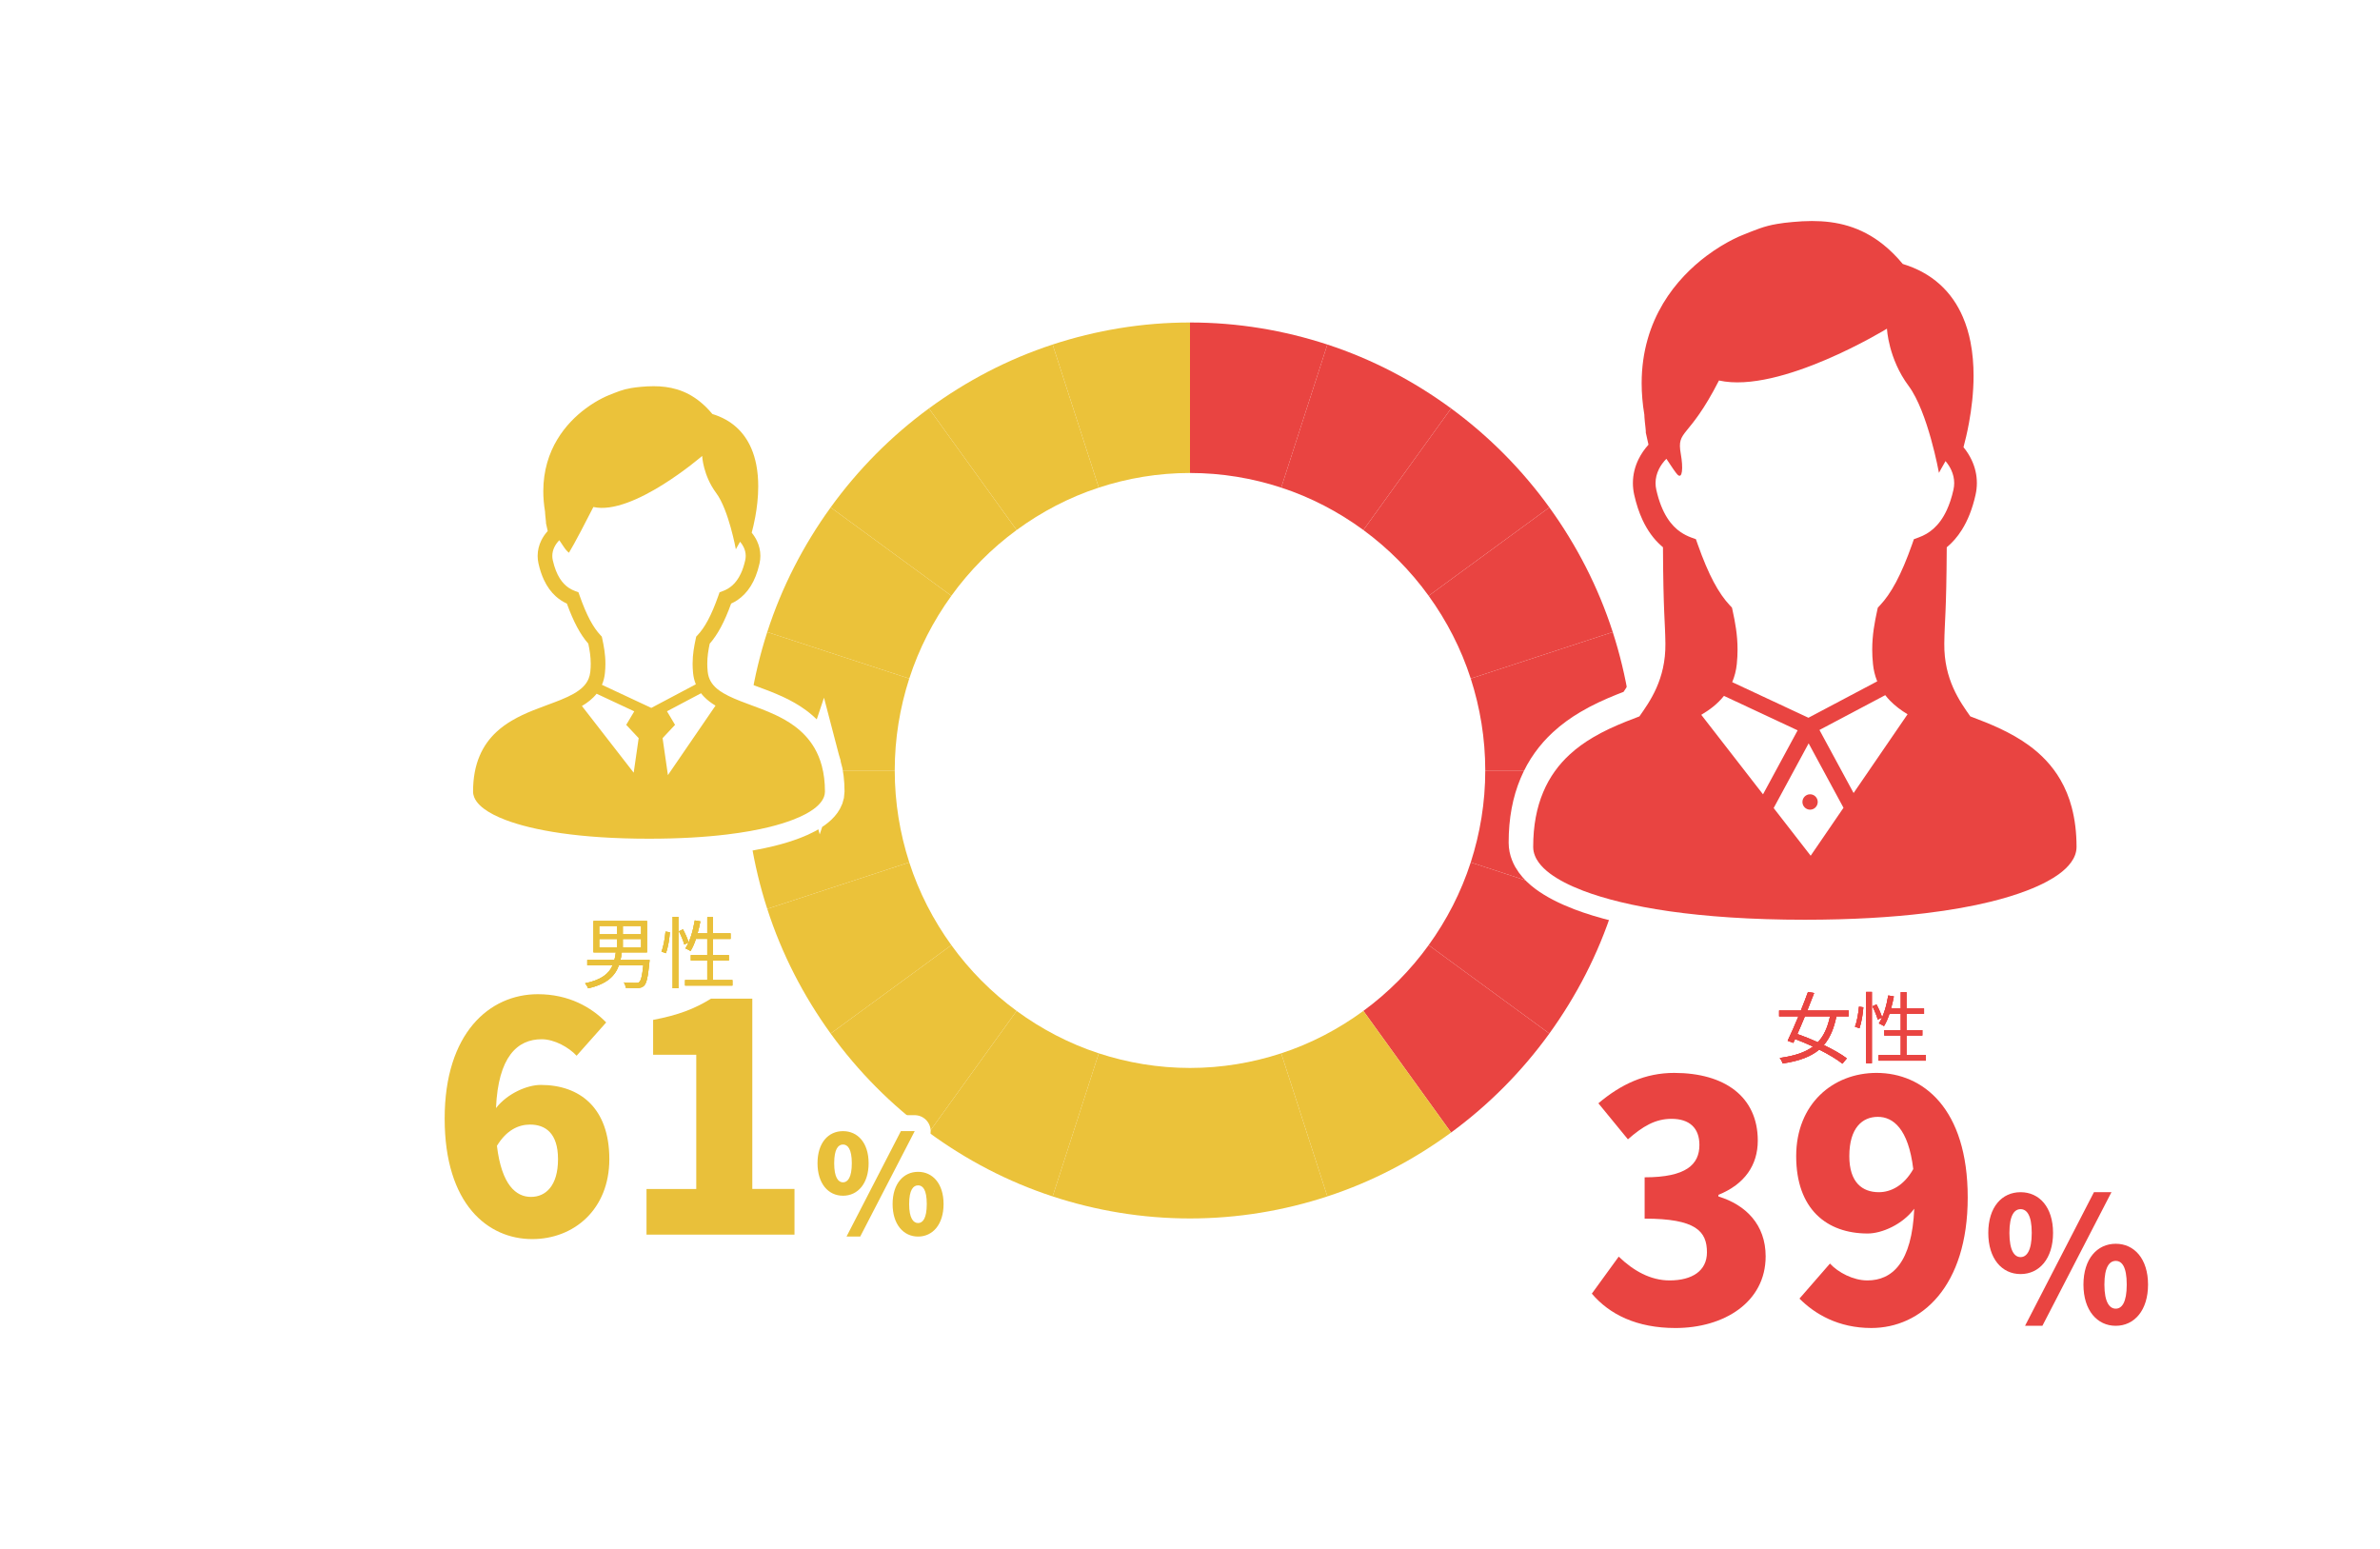 <?xml version="1.0" encoding="UTF-8"?><svg id="_レイヤー_1" xmlns="http://www.w3.org/2000/svg" viewBox="0 0 415 270"><defs><style>.cls-1{fill:#e94441;}.cls-2{fill:#e9c03a;}.cls-3,.cls-4,.cls-5{fill:#fff;}.cls-6{fill:#ebc23a;}.cls-7{fill:none;stroke-linecap:round;stroke-linejoin:round;stroke-width:5.562px;}.cls-7,.cls-4,.cls-5{stroke:#fff;}.cls-4{stroke-width:8.559px;}.cls-4,.cls-5{stroke-miterlimit:10;}.cls-5{stroke-width:6.83px;}</style></defs><rect class="cls-3" width="415" height="270"/><g><path class="cls-6" d="M191.595,85.02l-8.046-24.949c7.548-2.47,15.586-3.842,23.952-3.842v26.24c-5.555,0-10.893,.911-15.905,2.551Z"/><path class="cls-1" d="M207.5,82.469v-26.24c8.365,0,16.403,1.373,23.952,3.842l-8.046,24.949c-5.012-1.64-10.35-2.551-15.905-2.551Z"/><path class="cls-1" d="M237.732,92.417l15.294-21.207c6.573,4.82,12.351,10.641,17.135,17.263l-21.05,15.408c-3.177-4.397-7.014-8.263-11.379-11.463Z"/><path class="cls-1" d="M256.452,118.314l24.764-8.106c2.451,7.605,3.814,15.703,3.814,24.13h-26.045c0-5.597-.905-10.974-2.533-16.024Z"/><path class="cls-1" d="M249.111,103.881l21.05-15.408c4.739,6.559,8.516,13.855,11.056,21.735l-24.764,8.106c-1.687-5.233-4.195-10.078-7.342-14.433Z"/><path class="cls-6" d="M156.015,134.338h-26.045c0-8.428,1.363-16.526,3.814-24.13l24.764,8.106c-1.628,5.05-2.533,10.427-2.533,16.024Z"/><path class="cls-6" d="M158.548,150.362l-24.764,8.106c-2.451-7.605-3.814-15.703-3.814-24.13h26.045c0,5.597,.905,10.974,2.533,16.024Z"/><path class="cls-1" d="M258.985,134.338h26.045c0,8.428-1.363,16.526-3.814,24.13l-24.764-8.106c1.628-5.05,2.533-10.427,2.533-16.024Z"/><path class="cls-6" d="M177.268,92.417l-15.294-21.207c6.51-4.774,13.753-8.58,21.574-11.138l8.046,24.949c-5.194,1.699-10.003,4.227-14.326,7.397Z"/><path class="cls-6" d="M165.889,103.881l-21.05-15.408c4.784-6.622,10.562-12.443,17.135-17.263l15.294,21.207c-4.365,3.2-8.202,7.066-11.379,11.463Z"/><path class="cls-6" d="M158.548,118.314l-24.764-8.106c2.54-7.88,6.317-15.176,11.056-21.735l21.05,15.408c-3.147,4.355-5.655,9.201-7.342,14.433Z"/><path class="cls-1" d="M223.406,85.02l8.046-24.949c7.821,2.559,15.064,6.364,21.574,11.138l-15.294,21.207c-4.323-3.17-9.133-5.697-14.326-7.397Z"/><path class="cls-6" d="M177.268,176.259l-15.294,21.207c-6.573-4.82-12.351-10.641-17.135-17.263l21.05-15.408c3.177,4.397,7.014,8.263,11.379,11.463Z"/><path class="cls-6" d="M207.5,186.207v26.24c-8.365,0-16.403-1.373-23.952-3.842l8.046-24.949c5.012,1.64,10.35,2.551,15.905,2.551Z"/><path class="cls-6" d="M158.548,150.363c1.687,5.233,4.195,10.078,7.342,14.433l-21.05,15.408c-4.739-6.559-8.516-13.855-11.056-21.735l24.764-8.106Z"/><path class="cls-6" d="M223.405,183.656l8.046,24.949c-7.548,2.47-15.586,3.842-23.952,3.842v-26.24c5.555,0,10.893-.911,15.905-2.551Z"/><path class="cls-6" d="M191.594,183.656l-8.046,24.949c-7.821-2.559-15.064-6.364-21.574-11.138l15.294-21.207c4.323,3.17,9.133,5.697,14.326,7.397Z"/><path class="cls-1" d="M249.111,164.796l21.05,15.408c-4.784,6.622-10.562,12.443-17.135,17.263l-15.294-21.207c4.365-3.2,8.202-7.066,11.379-11.463Z"/><path class="cls-6" d="M237.732,176.259l15.294,21.207c-6.51,4.774-13.753,8.58-21.574,11.138l-8.046-24.949c5.194-1.699,10.003-4.227,14.326-7.397Z"/><path class="cls-1" d="M256.452,150.363l24.764,8.106c-2.54,7.88-6.317,15.176-11.056,21.735l-21.05-15.408c3.147-4.355,5.655-9.201,7.342-14.433Z"/></g><g><path class="cls-4" d="M361.257,140.046c-.472-1.788-1.14-3.391-1.967-4.818-1.447-2.506-3.366-4.455-5.477-5.997-1.587-1.16-3.284-2.101-5.004-2.919-1.753-.825-3.532-1.517-5.251-2.164-1.782-2.535-4.609-6.425-4.532-12.697,.052-4.041,.365-5.09,.428-16.779,.952-.796,1.853-1.792,2.628-3.034,1.022-1.621,1.838-3.629,2.395-6.12,.155-.691,.229-1.375,.229-2.045,.004-1.416-.329-2.766-.886-3.963-.384-.833-.875-1.599-1.447-2.29,.291-1.086,.65-2.543,.96-4.253,.435-2.372,.797-5.216,.797-8.213,0-1.929-.151-3.922-.539-5.897-.291-1.476-.72-2.941-1.329-4.346-.908-2.112-2.229-4.097-4.067-5.733-1.701-1.524-3.838-2.729-6.41-3.51-1.089-1.309-2.214-2.424-3.373-3.354-1.956-1.577-4.019-2.629-6.119-3.264-2.096-.639-4.226-.87-6.344-.87-1.122,0-2.24,.067-3.358,.171-1.048,.09-1.919,.201-2.698,.335-1.166,.194-2.126,.454-3.056,.781-.934,.323-1.83,.699-3.004,1.167-.45,.171-1.037,.435-1.742,.795-1.236,.632-2.823,1.554-4.528,2.833-2.55,1.919-5.366,4.626-7.565,8.291-1.092,1.837-2.037,3.904-2.694,6.224-.664,2.32-1.048,4.878-1.048,7.674,0,1.748,.151,3.592,.472,5.521,0,.137,.004,.26,.015,.39,.015,.238,.037,.494,.063,.751,.041,.387,.089,.78,.122,1.115,.018,.171,.033,.32,.041,.431,.004,.06,.011,.108,.011,.141v.275l.468,2.101c-.672,.74-1.255,1.569-1.708,2.487-.631,1.264-1.008,2.692-1.008,4.209,0,.669,.074,1.361,.229,2.045,.373,1.658,.86,3.108,1.443,4.365,.882,1.896,1.989,3.376,3.225,4.477,.111,.104,.229,.208,.347,.301,.059,11.7,.373,12.749,.424,16.791,.077,6.276-2.753,10.161-4.532,12.7-.771,.29-1.55,.588-2.332,.904-1.956,.788-3.934,1.673-5.816,2.796-1.413,.84-2.775,1.807-4.026,2.963-1.875,1.729-3.491,3.882-4.606,6.555-1.122,2.662-1.746,5.823-1.742,9.552,0,.524,.107,1.03,.291,1.491,.166,.439,.399,.833,.672,1.212,.513,.707,1.177,1.339,1.993,1.948,1.428,1.056,3.325,2.053,5.783,2.99,3.679,1.398,8.617,2.647,14.998,3.569,6.381,.909,14.204,1.479,23.633,1.479,8.178,0,15.145-.428,21.009-1.138,4.399-.528,8.182-1.22,11.392-2.008,2.406-.595,4.495-1.242,6.285-1.929,1.343-.51,2.521-1.045,3.543-1.595,.764-.409,1.447-.833,2.044-1.264,.901-.654,1.624-1.339,2.17-2.105,.273-.38,.502-.788,.668-1.235,.162-.439,.262-.918,.262-1.416,0-2.55-.291-4.83-.834-6.875Z"/><g><path class="cls-1" d="M361.257,140.801c-.472-1.788-1.14-3.391-1.967-4.818-1.447-2.506-3.366-4.454-5.477-5.997-1.587-1.16-3.284-2.101-5.004-2.919-1.753-.825-3.532-1.517-5.251-2.164-1.783-2.536-4.609-6.425-4.532-12.697,.052-4.041,.365-5.09,.428-16.779,.952-.796,1.853-1.792,2.628-3.034,1.022-1.621,1.838-3.629,2.395-6.12,.155-.691,.229-1.376,.229-2.045,.004-1.417-.329-2.766-.886-3.963-.384-.833-.875-1.599-1.447-2.29,.291-1.086,.65-2.543,.96-4.253,.436-2.372,.797-5.216,.797-8.213,0-1.93-.151-3.922-.539-5.897-.291-1.476-.72-2.941-1.329-4.346-.908-2.112-2.229-4.097-4.067-5.733-1.701-1.524-3.838-2.729-6.41-3.51-1.089-1.309-2.214-2.424-3.373-3.354-1.956-1.576-4.019-2.629-6.119-3.264-2.096-.639-4.226-.869-6.344-.869-1.122,0-2.24,.067-3.358,.171-1.048,.089-1.919,.201-2.698,.335-1.166,.193-2.126,.454-3.056,.781-.934,.323-1.83,.699-3.004,1.167-.45,.171-1.037,.435-1.742,.796-1.236,.632-2.823,1.554-4.528,2.833-2.55,1.919-5.366,4.625-7.565,8.291-1.092,1.837-2.037,3.904-2.694,6.224-.664,2.32-1.048,4.878-1.048,7.674,0,1.748,.151,3.592,.472,5.521,0,.138,.004,.26,.015,.39,.015,.238,.037,.494,.063,.751,.041,.387,.089,.781,.122,1.116,.018,.171,.033,.32,.041,.431,.004,.059,.011,.108,.011,.141v.275l.469,2.101c-.672,.74-1.255,1.569-1.709,2.487-.631,1.264-1.008,2.692-1.008,4.209,0,.669,.074,1.361,.229,2.045h0c.373,1.658,.86,3.108,1.443,4.365,.882,1.896,1.989,3.376,3.225,4.477,.111,.104,.229,.208,.347,.301,.059,11.7,.373,12.749,.424,16.79,.077,6.276-2.753,10.161-4.532,12.701-.771,.29-1.55,.587-2.332,.903-1.956,.788-3.934,1.673-5.816,2.796-1.413,.84-2.775,1.807-4.026,2.963-1.875,1.729-3.491,3.882-4.606,6.555-1.122,2.662-1.746,5.822-1.742,9.552,0,.524,.107,1.03,.291,1.491,.166,.439,.399,.833,.672,1.212,.513,.706,1.177,1.338,1.993,1.948,1.428,1.056,3.325,2.052,5.783,2.989,3.679,1.398,8.617,2.647,14.998,3.569,6.381,.909,14.204,1.478,23.633,1.478,8.178,0,15.146-.428,21.01-1.138,4.399-.528,8.182-1.219,11.392-2.008,2.406-.595,4.495-1.242,6.285-1.93,1.343-.509,2.521-1.045,3.543-1.595,.764-.409,1.447-.833,2.044-1.264,.901-.654,1.624-1.338,2.17-2.104,.273-.379,.502-.788,.668-1.234,.162-.439,.262-.918,.262-1.417,0-2.55-.291-4.829-.834-6.874Zm-64.605-16.166c.72-.431,1.417-.892,2.063-1.413,.69-.558,1.332-1.186,1.893-1.889l12.846,6.008-6.038,11.158-10.765-13.864Zm19.076,24.568l-6.455-8.313,6.1-11.28,6.078,11.232-5.724,8.362Zm7.484-10.931l-5.953-10.994,11.47-6.072c.255,.327,.52,.64,.808,.933,.908,.941,1.96,1.721,3.085,2.398l-9.411,13.734Zm13.972-46.125c-.819,.736-1.683,1.216-2.591,1.547l-.871,.323-.306,.881c-.952,2.692-1.875,4.856-2.801,6.596-.926,1.733-1.845,3.034-2.805,4.056l-.376,.405-.118,.535c-.428,1.985-.856,4.179-.856,6.774,0,.803,.041,1.636,.133,2.517,.103,1.03,.336,1.997,.69,2.889,.015,.045,.033,.082,.052,.126l-11.998,6.35-13.293-6.209c.41-.967,.686-2.023,.804-3.157v-.004c.089-.878,.129-1.71,.129-2.51,0-2.599-.424-4.8-.856-6.785l-.118-.535-.376-.402c-.956-1.019-1.878-2.32-2.805-4.06-.923-1.733-1.845-3.896-2.794-6.588l-.31-.881-.871-.316c-.605-.227-1.188-.521-1.757-.9-.849-.573-1.657-1.361-2.395-2.532-.742-1.175-1.406-2.748-1.886-4.874h0c-.089-.402-.129-.792-.129-1.167,0-.848,.207-1.658,.59-2.435,.317-.64,.757-1.245,1.299-1.796,.904,1.383,1.653,2.476,1.926,2.751,.889,.896,1.015-1.212,.59-3.58-.775-4.354,1.325-2.383,6.654-12.823,10.662,2.383,29.291-9.035,29.291-9.035,0,0,.225,5.205,3.779,9.983,3.369,4.525,5.288,15.158,5.288,15.158,0,0,.461-.878,1.144-2.052,.41,.483,.749,1.004,.996,1.547,.336,.729,.517,1.487,.517,2.283,0,.372-.041,.766-.129,1.167-.317,1.417-.723,2.588-1.174,3.562-.675,1.454-1.454,2.454-2.27,3.191Z"/><path class="cls-1" d="M314.289,139.827c0,.744,.598,1.346,1.336,1.346,.734,0,1.332-.602,1.332-1.346,0-.736-.598-1.338-1.332-1.338s-1.336,.602-1.336,1.338Z"/></g></g><g><path class="cls-5" d="M143.306,133.563c-.306-1.155-.739-2.193-1.274-3.118-.937-1.62-2.18-2.882-3.549-3.884-1.025-.751-2.125-1.36-3.238-1.888-1.673-.79-3.384-1.397-4.962-1.984-1.58-.585-3.026-1.161-4.144-1.828-.411-.243-.781-.498-1.102-.763-.478-.405-.846-.831-1.116-1.31-.27-.479-.452-1.016-.521-1.69-.05-.479-.072-.934-.072-1.362,0-1.271,.186-2.377,.423-3.504,.707-.804,1.353-1.76,1.964-2.906,.612-1.146,1.195-2.492,1.773-4.084,.373-.171,.746-.375,1.114-.621,.834-.568,1.625-1.353,2.285-2.403,.66-1.05,1.19-2.355,1.551-3.965,.1-.445,.148-.891,.148-1.326,0-.915-.213-1.787-.574-2.564-.249-.537-.566-1.033-.937-1.483,.189-.701,.418-1.647,.621-2.752,.282-1.536,.516-3.378,.516-5.321,0-1.249-.096-2.54-.349-3.819-.191-.956-.466-1.904-.86-2.815-.588-1.365-1.443-2.651-2.636-3.713-1.102-.984-2.483-1.765-4.149-2.27-.705-.85-1.434-1.57-2.187-2.174-1.267-1.019-2.6-1.703-3.96-2.114-1.36-.412-2.737-.561-4.111-.561-.724,0-1.446,.041-2.172,.106-.679,.062-1.243,.132-1.747,.219-.755,.127-1.377,.296-1.979,.505-.605,.21-1.185,.455-1.948,.756-.289,.116-.667,.284-1.126,.518-.798,.404-1.831,1.006-2.93,1.834-1.654,1.24-3.48,2.995-4.899,5.37-.712,1.184-1.319,2.528-1.747,4.028-.43,1.505-.679,3.162-.679,4.975,0,1.127,.1,2.321,.306,3.571,0,.087,.005,.173,.01,.255,.01,.154,.026,.318,.043,.486,.026,.248,.055,.505,.076,.722,.012,.106,.021,.202,.029,.279,0,.036,.002,.068,.005,.092v.176l.303,1.36c-.435,.479-.813,1.018-1.106,1.608-.409,.824-.652,1.748-.65,2.728,0,.433,.045,.879,.146,1.324,.241,1.076,.557,2.015,.937,2.829,.569,1.228,1.286,2.181,2.084,2.899,.617,.556,1.276,.963,1.931,1.264,.578,1.589,1.159,2.933,1.773,4.081,.609,1.146,1.255,2.099,1.962,2.904,.234,1.125,.423,2.232,.423,3.506,0,.431-.019,.883-.069,1.363-.048,.462-.151,.862-.296,1.223-.218,.537-.533,.995-.966,1.43-.43,.429-.982,.828-1.632,1.202-.662,.378-1.427,.73-2.261,1.069-1.46,.595-3.121,1.158-4.809,1.832-1.267,.511-2.545,1.089-3.766,1.816-.915,.542-1.797,1.17-2.607,1.919-1.212,1.115-2.261,2.511-2.983,4.242-.727,1.726-1.13,3.771-1.128,6.188,0,.339,.072,.667,.189,.966,.11,.279,.258,.542,.435,.783,.332,.457,.765,.864,1.291,1.259,.925,.689,2.153,1.332,3.745,1.938,2.385,.905,5.583,1.717,9.715,2.312,4.13,.59,9.196,.96,15.305,.96,5.291,0,9.806-.279,13.603-.739,2.851-.342,5.299-.79,7.378-1.3,1.558-.385,2.909-.807,4.068-1.25,.87-.33,1.635-.674,2.297-1.03,.495-.27,.937-.54,1.324-.824,.583-.424,1.049-.862,1.405-1.358,.174-.248,.325-.513,.433-.797,.105-.287,.17-.599,.17-.92,0-1.654-.189-3.132-.54-4.457Z"/><path class="cls-6" d="M142.032,130.445c-.937-1.62-2.18-2.882-3.549-3.884-1.025-.751-2.125-1.36-3.238-1.888-1.673-.79-3.384-1.397-4.962-1.984-1.58-.585-3.026-1.161-4.144-1.828-.411-.243-.781-.498-1.102-.763-.478-.405-.846-.831-1.116-1.31-.27-.479-.452-1.016-.521-1.69-.05-.479-.072-.934-.072-1.362,0-1.271,.186-2.377,.423-3.504,.707-.804,1.353-1.76,1.964-2.906,.612-1.146,1.195-2.492,1.773-4.084,.373-.171,.746-.375,1.114-.621,.834-.568,1.625-1.353,2.285-2.403,.66-1.05,1.19-2.355,1.551-3.965,.1-.445,.148-.891,.148-1.326,0-.915-.213-1.787-.574-2.564-.249-.537-.566-1.033-.937-1.483,.189-.701,.418-1.647,.621-2.752,.282-1.536,.516-3.378,.516-5.321,0-1.249-.096-2.54-.349-3.819-.191-.956-.466-1.904-.86-2.815-.588-1.365-1.443-2.651-2.636-3.713-1.102-.984-2.483-1.765-4.149-2.27-.705-.85-1.434-1.57-2.187-2.174-1.267-1.019-2.6-1.703-3.96-2.114-1.36-.412-2.737-.561-4.111-.561-.724,0-1.446,.041-2.172,.106-.679,.062-1.243,.132-1.747,.219-.755,.127-1.377,.296-1.979,.505-.605,.21-1.185,.455-1.948,.756-.289,.116-.667,.284-1.126,.518-.798,.404-1.831,1.006-2.93,1.834-1.654,1.24-3.48,2.995-4.899,5.37-.712,1.184-1.319,2.528-1.747,4.028-.43,1.505-.679,3.162-.679,4.975,0,1.127,.1,2.321,.306,3.571,0,.087,.005,.173,.01,.255,.01,.154,.026,.318,.043,.486,.026,.248,.055,.505,.076,.722,.012,.106,.021,.202,.029,.279,0,.036,.002,.068,.005,.092v.176l.303,1.36c-.435,.479-.813,1.018-1.106,1.608-.409,.824-.652,1.748-.65,2.728,0,.433,.045,.879,.146,1.324,.241,1.076,.557,2.015,.937,2.829,.569,1.228,1.286,2.181,2.084,2.899,.617,.556,1.276,.963,1.931,1.264,.578,1.589,1.159,2.933,1.773,4.081,.609,1.146,1.255,2.099,1.962,2.904,.234,1.125,.423,2.232,.423,3.506,0,.431-.019,.883-.069,1.363-.048,.462-.151,.862-.296,1.223-.218,.537-.533,.995-.966,1.43-.43,.429-.982,.828-1.632,1.202-.662,.378-1.427,.73-2.261,1.069-1.46,.595-3.121,1.158-4.809,1.832-1.267,.511-2.545,1.089-3.766,1.816-.915,.542-1.797,1.17-2.607,1.919-1.212,1.115-2.261,2.511-2.983,4.242-.727,1.726-1.13,3.771-1.128,6.188,0,.339,.072,.667,.189,.966,.11,.279,.258,.542,.435,.783,.332,.457,.765,.864,1.291,1.259,.925,.689,2.153,1.332,3.745,1.938,2.385,.905,5.583,1.717,9.715,2.312,4.13,.59,9.196,.96,15.305,.96,5.291,0,9.806-.279,13.603-.739,2.851-.342,5.299-.79,7.378-1.3,1.558-.385,2.909-.807,4.068-1.25,.87-.33,1.635-.674,2.297-1.03,.495-.27,.937-.54,1.324-.824,.583-.424,1.049-.862,1.405-1.358,.174-.248,.325-.513,.433-.797,.105-.287,.17-.599,.17-.92,0-1.654-.189-3.132-.54-4.457-.306-1.155-.739-2.193-1.274-3.118Zm-31.535,4.281l-9.029-11.63c.471-.277,.918-.578,1.336-.915,.449-.363,.863-.766,1.226-1.223l6.565,3.07-1.4,2.355,2.17,2.319-.868,6.024Zm-5.537-15.32c.265-.624,.447-1.305,.519-2.042,.06-.568,.086-1.112,.086-1.628,0-1.685-.277-3.106-.552-4.392l-.079-.349-.244-.26c-.619-.66-1.216-1.505-1.816-2.627-.597-1.125-1.195-2.523-1.809-4.267l-.201-.57-.564-.209c-.392-.145-.772-.33-1.138-.578-.55-.376-1.073-.884-1.553-1.642-.478-.759-.908-1.777-1.219-3.154-.057-.262-.084-.515-.084-.759,0-.552,.134-1.074,.382-1.577,.206-.414,.492-.809,.841-1.161,.588,.896,1.071,1.604,1.25,1.779,.574,.58,.394,.402,.585,.116,0,0,.653-.925,4.104-7.688,6.905,1.546,18.969-8.902,18.969-8.902,0,0,.146,3.373,2.447,6.465,2.182,2.933,3.427,9.816,3.427,9.816,0,0,.296-.566,.738-1.327,.265,.311,.485,.648,.645,.997,.22,.474,.335,.966,.335,1.478,0,.246-.026,.498-.084,.758-.208,.918-.466,1.678-.76,2.304-.437,.944-.942,1.592-1.47,2.068-.531,.477-1.092,.788-1.678,1.004l-.564,.207-.201,.571c-.614,1.746-1.212,3.147-1.809,4.269-.6,1.127-1.2,1.969-1.819,2.629l-.244,.26-.076,.352c-.277,1.281-.554,2.704-.554,4.387,0,.515,.026,1.059,.084,1.627,.069,.669,.22,1.296,.449,1.873,.01,.027,.022,.053,.033,.077l-7.769,4.117-8.608-4.026Zm11.505,15.742l-.93-6.446,2.172-2.319-1.405-2.364,5.939-3.145c.165,.214,.337,.419,.523,.609,.59,.609,1.269,1.113,1.998,1.551l-8.298,12.113Z"/></g><g><g><g><g><path class="cls-7" d="M113.27,167.371s-.014,.314-.041,.451c-.244,2.577-.501,3.64-.934,4.05-.297,.286-.595,.368-1.069,.396-.42,.014-1.259,0-2.112-.041-.027-.286-.149-.668-.325-.927,.88,.068,1.76,.082,2.084,.082,.284,0,.447-.014,.582-.137,.311-.245,.528-1.077,.717-2.945h-4.25c-.677,1.867-2.071,3.272-5.373,4.022-.081-.273-.338-.668-.528-.873,2.883-.6,4.168-1.69,4.805-3.149h-4.426v-.928h4.737c.108-.409,.19-.859,.244-1.322h-3.898v-5.468h9.339v5.468h-4.398c-.054,.45-.122,.9-.23,1.322h5.075Zm-8.784-4.473h3.126v-1.445h-3.126v1.445Zm0,2.278h3.126v-1.459h-3.126v1.459Zm7.309-3.723h-3.194v1.445h3.194v-1.445Zm0,2.264h-3.194v1.459h3.194v-1.459Z"/><path class="cls-7" d="M115.34,165.926c.366-.9,.609-2.386,.704-3.491l.758,.109c-.068,1.118-.325,2.659-.677,3.654l-.785-.273Zm1.949-6.067h1.001v12.449h-1.001v-12.449Zm1.8,2.181c.406,.737,.826,1.705,.988,2.278l-.758,.368c-.149-.586-.555-1.568-.934-2.318l.704-.328Zm8.622,8.836v.968h-8.256v-.968h3.871v-3.409h-2.869v-.941h2.869v-2.823h-1.976c-.271,.819-.582,1.527-.947,2.113-.203-.136-.649-.354-.893-.463,.785-1.187,1.326-3.014,1.638-4.868l.974,.164c-.135,.708-.297,1.418-.487,2.086h1.692v-2.823h1.002v2.823h3.059v.968h-3.059v2.823h2.761v.941h-2.761v3.409h3.383Z"/></g><g><path class="cls-7" d="M113.27,167.371s-.014,.314-.041,.451c-.244,2.577-.501,3.64-.934,4.05-.297,.286-.595,.368-1.069,.396-.42,.014-1.259,0-2.112-.041-.027-.286-.149-.668-.325-.927,.88,.068,1.76,.082,2.084,.082,.284,0,.447-.014,.582-.137,.311-.245,.528-1.077,.717-2.945h-4.25c-.677,1.867-2.071,3.272-5.373,4.022-.081-.273-.338-.668-.528-.873,2.883-.6,4.168-1.69,4.805-3.149h-4.426v-.928h4.737c.108-.409,.19-.859,.244-1.322h-3.898v-5.468h9.339v5.468h-4.398c-.054,.45-.122,.9-.23,1.322h5.075Zm-8.784-4.473h3.126v-1.445h-3.126v1.445Zm0,2.278h3.126v-1.459h-3.126v1.459Zm7.309-3.723h-3.194v1.445h3.194v-1.445Zm0,2.264h-3.194v1.459h3.194v-1.459Z"/><path class="cls-7" d="M115.34,165.926c.366-.9,.609-2.386,.704-3.491l.758,.109c-.068,1.118-.325,2.659-.677,3.654l-.785-.273Zm1.949-6.067h1.001v12.449h-1.001v-12.449Zm1.8,2.181c.406,.737,.826,1.705,.988,2.278l-.758,.368c-.149-.586-.555-1.568-.934-2.318l.704-.328Zm8.622,8.836v.968h-8.256v-.968h3.871v-3.409h-2.869v-.941h2.869v-2.823h-1.976c-.271,.819-.582,1.527-.947,2.113-.203-.136-.649-.354-.893-.463,.785-1.187,1.326-3.014,1.638-4.868l.974,.164c-.135,.708-.297,1.418-.487,2.086h1.692v-2.823h1.002v2.823h3.059v.968h-3.059v2.823h2.761v.941h-2.761v3.409h3.383Z"/></g><g><path class="cls-7" d="M113.27,167.371s-.014,.314-.041,.451c-.244,2.577-.501,3.64-.934,4.05-.297,.286-.595,.368-1.069,.396-.42,.014-1.259,0-2.112-.041-.027-.286-.149-.668-.325-.927,.88,.068,1.76,.082,2.084,.082,.284,0,.447-.014,.582-.137,.311-.245,.528-1.077,.717-2.945h-4.25c-.677,1.867-2.071,3.272-5.373,4.022-.081-.273-.338-.668-.528-.873,2.883-.6,4.168-1.69,4.805-3.149h-4.426v-.928h4.737c.108-.409,.19-.859,.244-1.322h-3.898v-5.468h9.339v5.468h-4.398c-.054,.45-.122,.9-.23,1.322h5.075Zm-8.784-4.473h3.126v-1.445h-3.126v1.445Zm0,2.278h3.126v-1.459h-3.126v1.459Zm7.309-3.723h-3.194v1.445h3.194v-1.445Zm0,2.264h-3.194v1.459h3.194v-1.459Z"/><path class="cls-7" d="M115.34,165.926c.366-.9,.609-2.386,.704-3.491l.758,.109c-.068,1.118-.325,2.659-.677,3.654l-.785-.273Zm1.949-6.067h1.001v12.449h-1.001v-12.449Zm1.8,2.181c.406,.737,.826,1.705,.988,2.278l-.758,.368c-.149-.586-.555-1.568-.934-2.318l.704-.328Zm8.622,8.836v.968h-8.256v-.968h3.871v-3.409h-2.869v-.941h2.869v-2.823h-1.976c-.271,.819-.582,1.527-.947,2.113-.203-.136-.649-.354-.893-.463,.785-1.187,1.326-3.014,1.638-4.868l.974,.164c-.135,.708-.297,1.418-.487,2.086h1.692v-2.823h1.002v2.823h3.059v.968h-3.059v2.823h2.761v.941h-2.761v3.409h3.383Z"/></g></g><g><path class="cls-7" d="M100.54,184.078c-1.317-1.438-3.843-2.877-6.094-2.877-4.228,0-7.577,3.042-7.961,12.003,2.032-2.6,5.49-4.038,7.796-4.038,6.808,0,11.968,3.982,11.968,12.943,0,8.739-6.149,13.938-13.451,13.938-7.687,0-15.263-6.029-15.263-21.018,0-14.879,7.796-21.682,16.251-21.682,5.38,0,9.333,2.268,11.914,4.923l-5.161,5.808Zm-3.239,18.031c0-4.536-2.196-6.029-4.886-6.029-2.032,0-4.118,.996-5.765,3.706,.823,6.858,3.349,8.905,5.929,8.905s4.722-1.936,4.722-6.582Z"/><path class="cls-7" d="M112.732,207.307h8.674v-23.396h-7.521v-6.084c4.392-.829,7.247-1.936,10.102-3.706h7.192v33.186h7.357v7.965h-25.804v-7.965Z"/><path class="cls-7" d="M142.55,202.819c0-3.548,1.867-5.596,4.444-5.596s4.467,2.048,4.467,5.596-1.891,5.667-4.467,5.667-4.444-2.119-4.444-5.667Zm5.98,0c0-2.476-.709-3.262-1.536-3.262s-1.537,.786-1.537,3.262,.709,3.333,1.537,3.333,1.536-.857,1.536-3.333Zm8.556-5.596h2.411l-9.502,18.383h-2.387l9.478-18.383Zm-1.442,12.715c0-3.548,1.891-5.619,4.444-5.619s4.443,2.071,4.443,5.619-1.891,5.668-4.443,5.668-4.444-2.119-4.444-5.668Zm5.957,0c0-2.5-.686-3.261-1.513-3.261s-1.56,.762-1.56,3.261c0,2.477,.733,3.311,1.56,3.311s1.513-.833,1.513-3.311Z"/></g></g><g><g><g><path class="cls-2" d="M113.27,167.371s-.014,.314-.041,.451c-.244,2.577-.501,3.64-.934,4.05-.297,.286-.595,.368-1.069,.396-.42,.014-1.259,0-2.112-.041-.027-.286-.149-.668-.325-.927,.88,.068,1.76,.082,2.084,.082,.284,0,.447-.014,.582-.137,.311-.245,.528-1.077,.717-2.945h-4.25c-.677,1.867-2.071,3.272-5.373,4.022-.081-.273-.338-.668-.528-.873,2.883-.6,4.168-1.69,4.805-3.149h-4.426v-.928h4.737c.108-.409,.19-.859,.244-1.322h-3.898v-5.468h9.339v5.468h-4.398c-.054,.45-.122,.9-.23,1.322h5.075Zm-8.784-4.473h3.126v-1.445h-3.126v1.445Zm0,2.278h3.126v-1.459h-3.126v1.459Zm7.309-3.723h-3.194v1.445h3.194v-1.445Zm0,2.264h-3.194v1.459h3.194v-1.459Z"/><path class="cls-2" d="M115.34,165.926c.366-.9,.609-2.386,.704-3.491l.758,.109c-.068,1.118-.325,2.659-.677,3.654l-.785-.273Zm1.949-6.067h1.001v12.449h-1.001v-12.449Zm1.8,2.181c.406,.737,.826,1.705,.988,2.278l-.758,.368c-.149-.586-.555-1.568-.934-2.318l.704-.328Zm8.622,8.836v.968h-8.256v-.968h3.871v-3.409h-2.869v-.941h2.869v-2.823h-1.976c-.271,.819-.582,1.527-.947,2.113-.203-.136-.649-.354-.893-.463,.785-1.187,1.326-3.014,1.638-4.868l.974,.164c-.135,.708-.297,1.418-.487,2.086h1.692v-2.823h1.002v2.823h3.059v.968h-3.059v2.823h2.761v.941h-2.761v3.409h3.383Z"/></g><g><path class="cls-2" d="M113.27,167.371s-.014,.314-.041,.451c-.244,2.577-.501,3.64-.934,4.05-.297,.286-.595,.368-1.069,.396-.42,.014-1.259,0-2.112-.041-.027-.286-.149-.668-.325-.927,.88,.068,1.76,.082,2.084,.082,.284,0,.447-.014,.582-.137,.311-.245,.528-1.077,.717-2.945h-4.25c-.677,1.867-2.071,3.272-5.373,4.022-.081-.273-.338-.668-.528-.873,2.883-.6,4.168-1.69,4.805-3.149h-4.426v-.928h4.737c.108-.409,.19-.859,.244-1.322h-3.898v-5.468h9.339v5.468h-4.398c-.054,.45-.122,.9-.23,1.322h5.075Zm-8.784-4.473h3.126v-1.445h-3.126v1.445Zm0,2.278h3.126v-1.459h-3.126v1.459Zm7.309-3.723h-3.194v1.445h3.194v-1.445Zm0,2.264h-3.194v1.459h3.194v-1.459Z"/><path class="cls-2" d="M115.34,165.926c.366-.9,.609-2.386,.704-3.491l.758,.109c-.068,1.118-.325,2.659-.677,3.654l-.785-.273Zm1.949-6.067h1.001v12.449h-1.001v-12.449Zm1.8,2.181c.406,.737,.826,1.705,.988,2.278l-.758,.368c-.149-.586-.555-1.568-.934-2.318l.704-.328Zm8.622,8.836v.968h-8.256v-.968h3.871v-3.409h-2.869v-.941h2.869v-2.823h-1.976c-.271,.819-.582,1.527-.947,2.113-.203-.136-.649-.354-.893-.463,.785-1.187,1.326-3.014,1.638-4.868l.974,.164c-.135,.708-.297,1.418-.487,2.086h1.692v-2.823h1.002v2.823h3.059v.968h-3.059v2.823h2.761v.941h-2.761v3.409h3.383Z"/></g><g><path class="cls-2" d="M113.27,167.371s-.014,.314-.041,.451c-.244,2.577-.501,3.64-.934,4.05-.297,.286-.595,.368-1.069,.396-.42,.014-1.259,0-2.112-.041-.027-.286-.149-.668-.325-.927,.88,.068,1.76,.082,2.084,.082,.284,0,.447-.014,.582-.137,.311-.245,.528-1.077,.717-2.945h-4.25c-.677,1.867-2.071,3.272-5.373,4.022-.081-.273-.338-.668-.528-.873,2.883-.6,4.168-1.69,4.805-3.149h-4.426v-.928h4.737c.108-.409,.19-.859,.244-1.322h-3.898v-5.468h9.339v5.468h-4.398c-.054,.45-.122,.9-.23,1.322h5.075Zm-8.784-4.473h3.126v-1.445h-3.126v1.445Zm0,2.278h3.126v-1.459h-3.126v1.459Zm7.309-3.723h-3.194v1.445h3.194v-1.445Zm0,2.264h-3.194v1.459h3.194v-1.459Z"/><path class="cls-2" d="M115.34,165.926c.366-.9,.609-2.386,.704-3.491l.758,.109c-.068,1.118-.325,2.659-.677,3.654l-.785-.273Zm1.949-6.067h1.001v12.449h-1.001v-12.449Zm1.8,2.181c.406,.737,.826,1.705,.988,2.278l-.758,.368c-.149-.586-.555-1.568-.934-2.318l.704-.328Zm8.622,8.836v.968h-8.256v-.968h3.871v-3.409h-2.869v-.941h2.869v-2.823h-1.976c-.271,.819-.582,1.527-.947,2.113-.203-.136-.649-.354-.893-.463,.785-1.187,1.326-3.014,1.638-4.868l.974,.164c-.135,.708-.297,1.418-.487,2.086h1.692v-2.823h1.002v2.823h3.059v.968h-3.059v2.823h2.761v.941h-2.761v3.409h3.383Z"/></g></g><g><path class="cls-2" d="M100.54,184.078c-1.317-1.438-3.843-2.877-6.094-2.877-4.228,0-7.577,3.042-7.961,12.003,2.032-2.6,5.49-4.038,7.796-4.038,6.808,0,11.968,3.982,11.968,12.943,0,8.739-6.149,13.938-13.451,13.938-7.687,0-15.263-6.029-15.263-21.018,0-14.879,7.796-21.682,16.251-21.682,5.38,0,9.333,2.268,11.914,4.923l-5.161,5.808Zm-3.239,18.031c0-4.536-2.196-6.029-4.886-6.029-2.032,0-4.118,.996-5.765,3.706,.823,6.858,3.349,8.905,5.929,8.905s4.722-1.936,4.722-6.582Z"/><path class="cls-2" d="M112.732,207.307h8.674v-23.396h-7.521v-6.084c4.392-.829,7.247-1.936,10.102-3.706h7.192v33.186h7.357v7.965h-25.804v-7.965Z"/><path class="cls-2" d="M142.55,202.819c0-3.548,1.867-5.596,4.444-5.596s4.467,2.048,4.467,5.596-1.891,5.667-4.467,5.667-4.444-2.119-4.444-5.667Zm5.98,0c0-2.476-.709-3.262-1.536-3.262s-1.537,.786-1.537,3.262,.709,3.333,1.537,3.333,1.536-.857,1.536-3.333Zm8.556-5.596h2.411l-9.502,18.383h-2.387l9.478-18.383Zm-1.442,12.715c0-3.548,1.891-5.619,4.444-5.619s4.443,2.071,4.443,5.619-1.891,5.668-4.443,5.668-4.444-2.119-4.444-5.668Zm5.957,0c0-2.5-.686-3.261-1.513-3.261s-1.56,.762-1.56,3.261c0,2.477,.733,3.311,1.56,3.311s1.513-.833,1.513-3.311Z"/></g></g></g><g><g><g><g><path class="cls-7" d="M320.213,177.212c-.433,2.113-1.11,3.749-2.192,5.004,1.583,.763,3.032,1.582,4.006,2.318l-.758,.928c-.961-.764-2.422-1.637-4.047-2.455-1.461,1.227-3.492,1.99-6.361,2.413-.108-.3-.325-.709-.528-.954,2.599-.354,4.453-.982,5.806-1.991-1.042-.477-2.111-.927-3.126-1.309-.108,.232-.217,.463-.312,.668l-.988-.368c.542-1.119,1.218-2.659,1.881-4.254h-3.37v-1.023h3.79c.46-1.131,.893-2.25,1.245-3.231l1.069,.191c-.352,.941-.758,1.977-1.191,3.04h7.214v1.023h-2.139Zm-5.495,0c-.446,1.077-.893,2.141-1.312,3.081,1.137,.396,2.368,.886,3.573,1.432,1.056-1.118,1.706-2.59,2.125-4.513h-4.385Z"/><path class="cls-7" d="M323.447,179.012c.366-.9,.609-2.386,.704-3.491l.758,.109c-.068,1.118-.325,2.659-.677,3.654l-.785-.273Zm1.949-6.067h1.001v12.449h-1.001v-12.449Zm1.8,2.181c.406,.737,.826,1.705,.988,2.278l-.758,.368c-.149-.586-.555-1.568-.934-2.318l.704-.328Zm8.622,8.836v.968h-8.256v-.968h3.871v-3.409h-2.869v-.941h2.869v-2.823h-1.976c-.271,.819-.582,1.527-.947,2.113-.203-.136-.649-.354-.893-.463,.785-1.187,1.326-3.014,1.638-4.868l.974,.164c-.135,.708-.297,1.418-.487,2.086h1.691v-2.823h1.002v2.823h3.059v.968h-3.059v2.823h2.761v.941h-2.761v3.409h3.383Z"/></g><g><path class="cls-7" d="M320.213,177.212c-.433,2.113-1.11,3.749-2.192,5.004,1.583,.763,3.032,1.582,4.006,2.318l-.758,.928c-.961-.764-2.422-1.637-4.047-2.455-1.461,1.227-3.492,1.99-6.361,2.413-.108-.3-.325-.709-.528-.954,2.599-.354,4.453-.982,5.806-1.991-1.042-.477-2.111-.927-3.126-1.309-.108,.232-.217,.463-.312,.668l-.988-.368c.542-1.119,1.218-2.659,1.881-4.254h-3.37v-1.023h3.79c.46-1.131,.893-2.25,1.245-3.231l1.069,.191c-.352,.941-.758,1.977-1.191,3.04h7.214v1.023h-2.139Zm-5.495,0c-.446,1.077-.893,2.141-1.312,3.081,1.137,.396,2.368,.886,3.573,1.432,1.056-1.118,1.706-2.59,2.125-4.513h-4.385Z"/><path class="cls-7" d="M323.447,179.012c.366-.9,.609-2.386,.704-3.491l.758,.109c-.068,1.118-.325,2.659-.677,3.654l-.785-.273Zm1.949-6.067h1.001v12.449h-1.001v-12.449Zm1.8,2.181c.406,.737,.826,1.705,.988,2.278l-.758,.368c-.149-.586-.555-1.568-.934-2.318l.704-.328Zm8.622,8.836v.968h-8.256v-.968h3.871v-3.409h-2.869v-.941h2.869v-2.823h-1.976c-.271,.819-.582,1.527-.947,2.113-.203-.136-.649-.354-.893-.463,.785-1.187,1.326-3.014,1.638-4.868l.974,.164c-.135,.708-.297,1.418-.487,2.086h1.691v-2.823h1.002v2.823h3.059v.968h-3.059v2.823h2.761v.941h-2.761v3.409h3.383Z"/></g><g><path class="cls-7" d="M320.213,177.212c-.433,2.113-1.11,3.749-2.192,5.004,1.583,.763,3.032,1.582,4.006,2.318l-.758,.928c-.961-.764-2.422-1.637-4.047-2.455-1.461,1.227-3.492,1.99-6.361,2.413-.108-.3-.325-.709-.528-.954,2.599-.354,4.453-.982,5.806-1.991-1.042-.477-2.111-.927-3.126-1.309-.108,.232-.217,.463-.312,.668l-.988-.368c.542-1.119,1.218-2.659,1.881-4.254h-3.37v-1.023h3.79c.46-1.131,.893-2.25,1.245-3.231l1.069,.191c-.352,.941-.758,1.977-1.191,3.04h7.214v1.023h-2.139Zm-5.495,0c-.446,1.077-.893,2.141-1.312,3.081,1.137,.396,2.368,.886,3.573,1.432,1.056-1.118,1.706-2.59,2.125-4.513h-4.385Z"/><path class="cls-7" d="M323.447,179.012c.366-.9,.609-2.386,.704-3.491l.758,.109c-.068,1.118-.325,2.659-.677,3.654l-.785-.273Zm1.949-6.067h1.001v12.449h-1.001v-12.449Zm1.8,2.181c.406,.737,.826,1.705,.988,2.278l-.758,.368c-.149-.586-.555-1.568-.934-2.318l.704-.328Zm8.622,8.836v.968h-8.256v-.968h3.871v-3.409h-2.869v-.941h2.869v-2.823h-1.976c-.271,.819-.582,1.527-.947,2.113-.203-.136-.649-.354-.893-.463,.785-1.187,1.326-3.014,1.638-4.868l.974,.164c-.135,.708-.297,1.418-.487,2.086h1.691v-2.823h1.002v2.823h3.059v.968h-3.059v2.823h2.761v.941h-2.761v3.409h3.383Z"/></g></g><g><path class="cls-7" d="M277.567,225.558l4.689-6.453c2.574,2.478,5.547,4.149,8.865,4.149,3.946,0,6.52-1.671,6.52-4.898,0-3.687-1.944-5.877-10.866-5.877v-7.203c7.263,0,9.551-2.247,9.551-5.646,0-2.938-1.716-4.551-4.861-4.551-2.859,0-5.033,1.325-7.606,3.572l-5.147-6.281c3.946-3.341,8.178-5.3,13.21-5.3,8.808,0,14.583,4.148,14.583,11.811,0,4.264-2.288,7.605-6.863,9.449v.288c4.747,1.44,8.235,4.898,8.235,10.429,0,8.009-7.263,12.503-15.727,12.503-6.749,0-11.495-2.362-14.583-5.993Z"/><path class="cls-7" d="M319.09,220.315c1.43,1.555,4.06,2.939,6.52,2.939,4.346,0,7.778-3.111,8.178-12.503-2.059,2.766-5.662,4.321-8.121,4.321-7.149,0-12.467-4.264-12.467-13.483,0-9.103,6.405-14.519,14.011-14.519,8.064,0,15.899,6.165,15.899,21.721s-8.121,22.758-16.814,22.758c-5.719,0-9.836-2.42-12.524-5.128l5.319-6.108Zm14.526-16.479c-.857-7.087-3.545-9.104-6.176-9.104-2.688,0-4.976,1.902-4.976,6.856,0,4.609,2.288,6.281,5.147,6.281,2.059,0,4.347-1.095,6.005-4.034Z"/><path class="cls-7" d="M346.697,214.962c0-4.496,2.366-7.092,5.631-7.092s5.662,2.595,5.662,7.092-2.396,7.182-5.662,7.182-5.631-2.686-5.631-7.182Zm7.578,0c0-3.138-.899-4.134-1.947-4.134s-1.947,.996-1.947,4.134,.898,4.225,1.947,4.225,1.947-1.087,1.947-4.225Zm10.843-7.092h3.055l-12.041,23.296h-3.025l12.012-23.296Zm-1.827,16.113c0-4.496,2.396-7.121,5.631-7.121s5.631,2.625,5.631,7.121-2.396,7.182-5.631,7.182-5.631-2.685-5.631-7.182Zm7.548,0c0-3.168-.868-4.134-1.917-4.134s-1.977,.966-1.977,4.134c0,3.138,.929,4.195,1.977,4.195s1.917-1.057,1.917-4.195Z"/></g></g><g><g><g><path class="cls-1" d="M320.213,177.212c-.433,2.113-1.11,3.749-2.192,5.004,1.583,.763,3.032,1.582,4.006,2.318l-.758,.928c-.961-.764-2.422-1.637-4.047-2.455-1.461,1.227-3.492,1.99-6.361,2.413-.108-.3-.325-.709-.528-.954,2.599-.354,4.453-.982,5.806-1.991-1.042-.477-2.111-.927-3.126-1.309-.108,.232-.217,.463-.312,.668l-.988-.368c.542-1.119,1.218-2.659,1.881-4.254h-3.37v-1.023h3.79c.46-1.131,.893-2.25,1.245-3.231l1.069,.191c-.352,.941-.758,1.977-1.191,3.04h7.214v1.023h-2.139Zm-5.495,0c-.446,1.077-.893,2.141-1.312,3.081,1.137,.396,2.368,.886,3.573,1.432,1.056-1.118,1.706-2.59,2.125-4.513h-4.385Z"/><path class="cls-1" d="M323.447,179.012c.366-.9,.609-2.386,.704-3.491l.758,.109c-.068,1.118-.325,2.659-.677,3.654l-.785-.273Zm1.949-6.067h1.001v12.449h-1.001v-12.449Zm1.8,2.181c.406,.737,.826,1.705,.988,2.278l-.758,.368c-.149-.586-.555-1.568-.934-2.318l.704-.328Zm8.622,8.836v.968h-8.256v-.968h3.871v-3.409h-2.869v-.941h2.869v-2.823h-1.976c-.271,.819-.582,1.527-.947,2.113-.203-.136-.649-.354-.893-.463,.785-1.187,1.326-3.014,1.638-4.868l.974,.164c-.135,.708-.297,1.418-.487,2.086h1.691v-2.823h1.002v2.823h3.059v.968h-3.059v2.823h2.761v.941h-2.761v3.409h3.383Z"/></g><g><path class="cls-1" d="M320.213,177.212c-.433,2.113-1.11,3.749-2.192,5.004,1.583,.763,3.032,1.582,4.006,2.318l-.758,.928c-.961-.764-2.422-1.637-4.047-2.455-1.461,1.227-3.492,1.99-6.361,2.413-.108-.3-.325-.709-.528-.954,2.599-.354,4.453-.982,5.806-1.991-1.042-.477-2.111-.927-3.126-1.309-.108,.232-.217,.463-.312,.668l-.988-.368c.542-1.119,1.218-2.659,1.881-4.254h-3.37v-1.023h3.79c.46-1.131,.893-2.25,1.245-3.231l1.069,.191c-.352,.941-.758,1.977-1.191,3.04h7.214v1.023h-2.139Zm-5.495,0c-.446,1.077-.893,2.141-1.312,3.081,1.137,.396,2.368,.886,3.573,1.432,1.056-1.118,1.706-2.59,2.125-4.513h-4.385Z"/><path class="cls-1" d="M323.447,179.012c.366-.9,.609-2.386,.704-3.491l.758,.109c-.068,1.118-.325,2.659-.677,3.654l-.785-.273Zm1.949-6.067h1.001v12.449h-1.001v-12.449Zm1.8,2.181c.406,.737,.826,1.705,.988,2.278l-.758,.368c-.149-.586-.555-1.568-.934-2.318l.704-.328Zm8.622,8.836v.968h-8.256v-.968h3.871v-3.409h-2.869v-.941h2.869v-2.823h-1.976c-.271,.819-.582,1.527-.947,2.113-.203-.136-.649-.354-.893-.463,.785-1.187,1.326-3.014,1.638-4.868l.974,.164c-.135,.708-.297,1.418-.487,2.086h1.691v-2.823h1.002v2.823h3.059v.968h-3.059v2.823h2.761v.941h-2.761v3.409h3.383Z"/></g><g><path class="cls-1" d="M320.213,177.212c-.433,2.113-1.11,3.749-2.192,5.004,1.583,.763,3.032,1.582,4.006,2.318l-.758,.928c-.961-.764-2.422-1.637-4.047-2.455-1.461,1.227-3.492,1.99-6.361,2.413-.108-.3-.325-.709-.528-.954,2.599-.354,4.453-.982,5.806-1.991-1.042-.477-2.111-.927-3.126-1.309-.108,.232-.217,.463-.312,.668l-.988-.368c.542-1.119,1.218-2.659,1.881-4.254h-3.37v-1.023h3.79c.46-1.131,.893-2.25,1.245-3.231l1.069,.191c-.352,.941-.758,1.977-1.191,3.04h7.214v1.023h-2.139Zm-5.495,0c-.446,1.077-.893,2.141-1.312,3.081,1.137,.396,2.368,.886,3.573,1.432,1.056-1.118,1.706-2.59,2.125-4.513h-4.385Z"/><path class="cls-1" d="M323.447,179.012c.366-.9,.609-2.386,.704-3.491l.758,.109c-.068,1.118-.325,2.659-.677,3.654l-.785-.273Zm1.949-6.067h1.001v12.449h-1.001v-12.449Zm1.8,2.181c.406,.737,.826,1.705,.988,2.278l-.758,.368c-.149-.586-.555-1.568-.934-2.318l.704-.328Zm8.622,8.836v.968h-8.256v-.968h3.871v-3.409h-2.869v-.941h2.869v-2.823h-1.976c-.271,.819-.582,1.527-.947,2.113-.203-.136-.649-.354-.893-.463,.785-1.187,1.326-3.014,1.638-4.868l.974,.164c-.135,.708-.297,1.418-.487,2.086h1.691v-2.823h1.002v2.823h3.059v.968h-3.059v2.823h2.761v.941h-2.761v3.409h3.383Z"/></g></g><g><path class="cls-1" d="M277.567,225.558l4.689-6.453c2.574,2.478,5.547,4.149,8.865,4.149,3.946,0,6.52-1.671,6.52-4.898,0-3.687-1.944-5.877-10.866-5.877v-7.203c7.263,0,9.551-2.247,9.551-5.646,0-2.938-1.716-4.551-4.861-4.551-2.859,0-5.033,1.325-7.606,3.572l-5.147-6.281c3.946-3.341,8.178-5.3,13.21-5.3,8.808,0,14.583,4.148,14.583,11.811,0,4.264-2.288,7.605-6.863,9.449v.288c4.747,1.44,8.235,4.898,8.235,10.429,0,8.009-7.263,12.503-15.727,12.503-6.749,0-11.495-2.362-14.583-5.993Z"/><path class="cls-1" d="M319.09,220.315c1.43,1.555,4.06,2.939,6.52,2.939,4.346,0,7.778-3.111,8.178-12.503-2.059,2.766-5.662,4.321-8.121,4.321-7.149,0-12.467-4.264-12.467-13.483,0-9.103,6.405-14.519,14.011-14.519,8.064,0,15.899,6.165,15.899,21.721s-8.121,22.758-16.814,22.758c-5.719,0-9.836-2.42-12.524-5.128l5.319-6.108Zm14.526-16.479c-.857-7.087-3.545-9.104-6.176-9.104-2.688,0-4.976,1.902-4.976,6.856,0,4.609,2.288,6.281,5.147,6.281,2.059,0,4.347-1.095,6.005-4.034Z"/><path class="cls-1" d="M346.697,214.962c0-4.496,2.366-7.092,5.631-7.092s5.662,2.595,5.662,7.092-2.396,7.182-5.662,7.182-5.631-2.686-5.631-7.182Zm7.578,0c0-3.138-.899-4.134-1.947-4.134s-1.947,.996-1.947,4.134,.898,4.225,1.947,4.225,1.947-1.087,1.947-4.225Zm10.843-7.092h3.055l-12.041,23.296h-3.025l12.012-23.296Zm-1.827,16.113c0-4.496,2.396-7.121,5.631-7.121s5.631,2.625,5.631,7.121-2.396,7.182-5.631,7.182-5.631-2.685-5.631-7.182Zm7.548,0c0-3.168-.868-4.134-1.917-4.134s-1.977,.966-1.977,4.134c0,3.138,.929,4.195,1.977,4.195s1.917-1.057,1.917-4.195Z"/></g></g></g></svg>